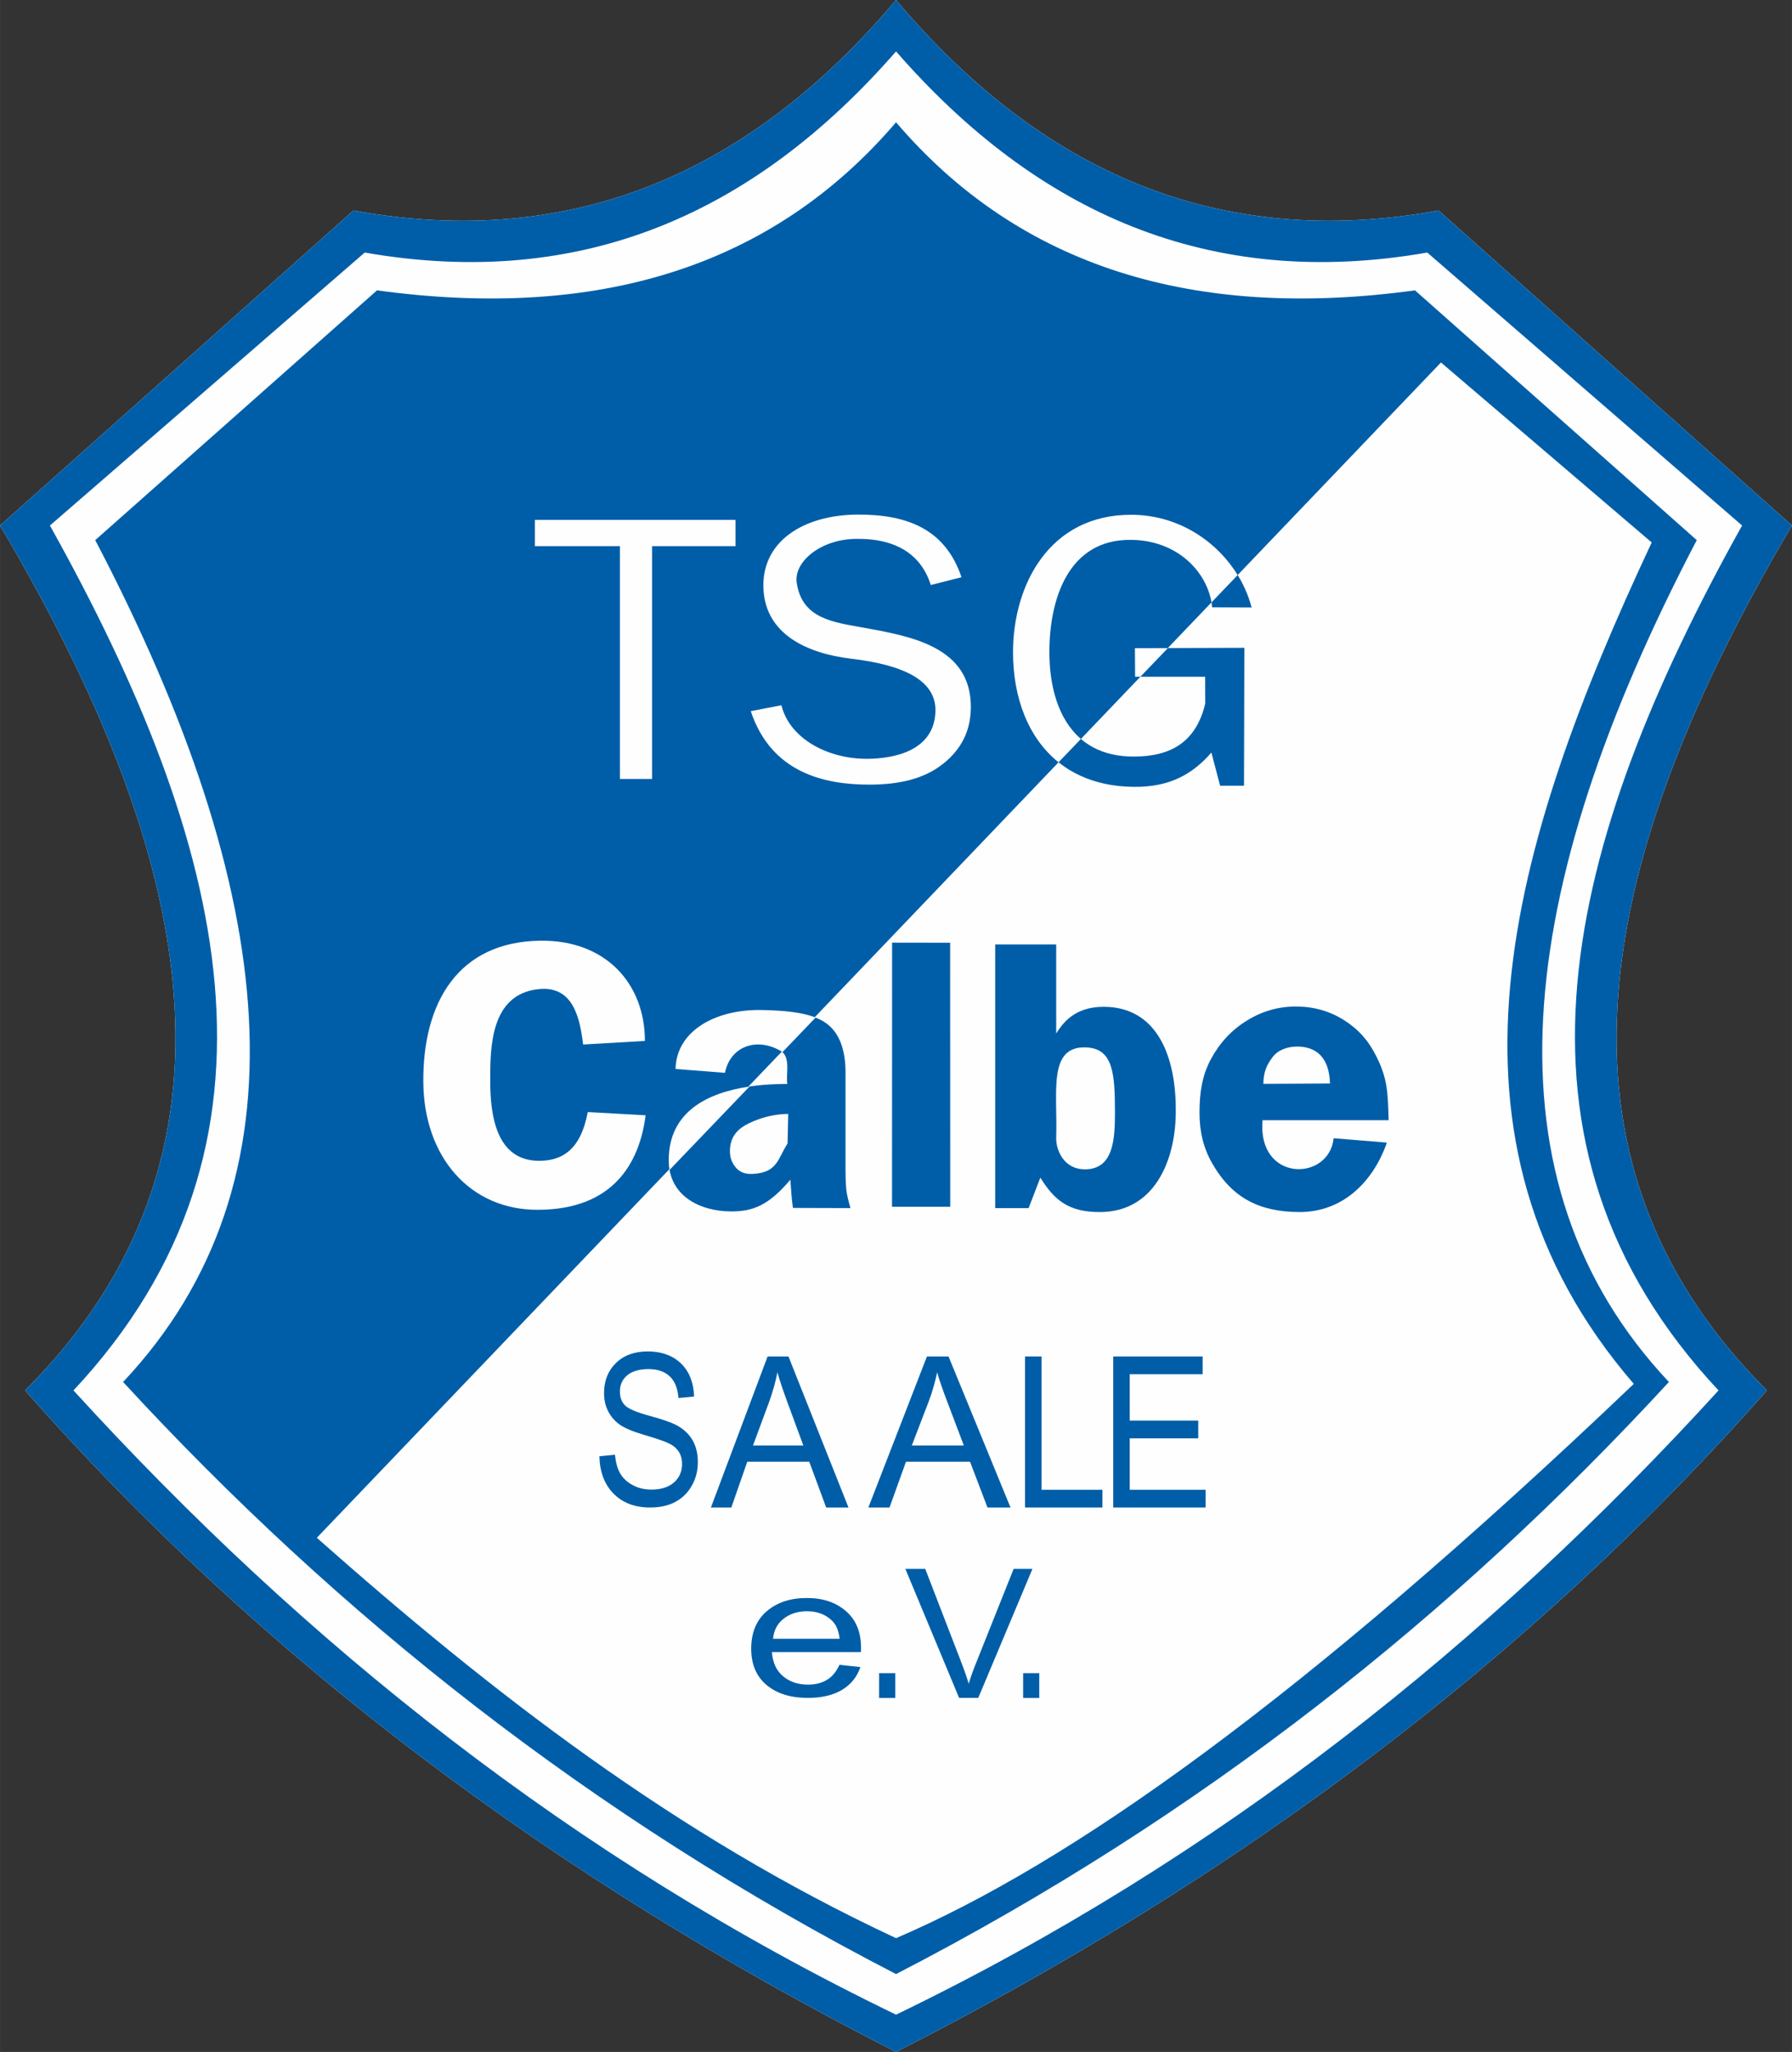<?xml version="1.0" encoding="UTF-8"?>
<!DOCTYPE svg PUBLIC "-//W3C//DTD SVG 1.1//EN" "http://www.w3.org/Graphics/SVG/1.1/DTD/svg11.dtd">
<!-- Creator: CorelDRAW X7 -->
<svg xmlns="http://www.w3.org/2000/svg" xml:space="preserve" width="200.888mm" height="229.97mm" version="1.1" style="shape-rendering:geometricPrecision; text-rendering:geometricPrecision; image-rendering:optimizeQuality; fill-rule:evenodd; clip-rule:evenodd"
viewBox="0 0 20007 22904"
 xmlns:xlink="http://www.w3.org/1999/xlink">
 <rect x="0" y="0" width="20007" height="22904" fill="#333333" stroke="none"/>
 <defs>
  <style type="text/css">
   <![CDATA[
    .fil4 {fill:none;fill-rule:nonzero}
    .fil0 {fill:#FEFEFE}
    .fil1 {fill:#005EA8}
    .fil3 {fill:#FEFEFE;fill-rule:nonzero}
    .fil2 {fill:#005EA8;fill-rule:nonzero}
   ]]>
  </style>
 </defs>
 <g id="Ebene_x0020_1">
  <path class="fil0" d="M10004 0c1609,1906 3588,2798 6058,2350l3945 3516c-2175,3677 -2902,7032 -280,9654 -2650,3010 -5915,5449 -9723,7384 -3808,-1935 -7073,-4374 -9724,-7384 2623,-2622 1895,-5977 -280,-9654l3945 -3516c2470,448 4450,-444 6059,-2350z"/>
  <path class="fil0" d="M10004 574c-1567,1795 -3494,2671 -5932,2245l-3515 3047c1978,3545 2842,6897 263,9654 2588,2836 5584,5228 9184,6968 3599,-1740 6596,-4132 9183,-6968 -2579,-2757 -1715,-6109 263,-9654l-3515 -3047c-2438,426 -4365,-450 -5931,-2245z"/>
  <path class="fil1" d="M10004 1365c-1383,1617 -3330,2213 -5795,1876l-3146 2788c2054,3923 2417,7160 311,9397 2397,2602 5220,4850 8630,6609 3409,-1759 6232,-4007 8629,-6609 -2105,-2237 -1743,-5474 311,-9397l-3146 -2788c-2464,337 -4412,-259 -5794,-1876zm8237 14082c-2360,-2732 -1385,-6011 200,-9392l-2353 -2009 -12551 13119c1940,1717 3992,3315 6467,4469 1932,-829 4506,-2631 8237,-6187zm-10029 -9351l-932 0 0 2599 -359 0 0 -2599 -949 0 0 -293 2240 0 0 293zm1492 2662c-491,0 -1091,-126 -1322,-820l342 -66c93,377 525,602 963,598 297,-3 744,-89 757,-530 12,-418 -532,-538 -946,-588 -496,-60 -948,-277 -974,-773 -29,-539 453,-833 1053,-835 552,-2 976,161 1158,699l-343 87c-103,-328 -373,-523 -839,-515 -398,6 -691,260 -658,488 58,405 411,442 740,502 517,95 1219,206 1204,907 -6,249 -105,453 -314,617 -210,165 -484,229 -821,229z"/>
  <path class="fil1" d="M10004 574c-1567,1795 -3494,2671 -5932,2245l-3515 3047c1978,3545 2842,6897 263,9654 2588,2836 5584,5228 9184,6968 3599,-1740 6596,-4132 9183,-6968 -2579,-2757 -1715,-6109 263,-9654l-3515 -3047c-2438,426 -4365,-450 -5931,-2245zm0 -574c1609,1906 3588,2798 6058,2350l3945 3516c-2175,3677 -2902,7032 -280,9654 -2650,3010 -5915,5449 -9723,7384 -3808,-1935 -7073,-4374 -9724,-7384 2623,-2622 1895,-5977 -280,-9654l3945 -3516c2470,448 4450,-444 6059,-2350z"/>
  <path class="fil2" d="M12658 8783c-915,-9 -1348,-691 -1348,-1503 0,-750 406,-1538 1324,-1534 664,3 1194,476 1340,1035l-441 -2c-31,-359 -357,-745 -898,-753 -715,-12 -919,673 -919,1252 0,579 227,1167 941,1167 417,0 696,-163 799,-590l-1 -301 -782 0 -2 -319 1222 -4 -4 1539 -267 0 -97 -370c-196,225 -446,388 -867,383z"/>
  <path class="fil2" d="M9695 16827l654 -1686 241 0 692 1686 -257 0 -195 -511 -715 0 -184 511 -236 0zm485 -692l581 0 -177 -467c-55,-143 -96,-260 -121,-350 -23,108 -53,216 -93,322l-190 495z"/>
  <path class="fil2" d="M7937 16827l633 -1686 233 0 670 1686 -249 0 -189 -511 -692 0 -178 511 -228 0zm470 -692l562 0 -172 -467c-53,-143 -93,-260 -117,-350 -22,108 -52,216 -90,322l-183 495z"/>
  <path class="fil2" d="M6692 16255l174 -17c9,93 30,165 63,217 32,52 79,93 139,124 60,32 129,48 204,48 109,0 193,-27 253,-80 60,-53 90,-122 90,-207 0,-50 -11,-93 -33,-130 -22,-37 -55,-68 -99,-91 -44,-24 -139,-58 -286,-101 -130,-38 -222,-77 -278,-116 -55,-39 -98,-89 -129,-149 -31,-60 -46,-128 -46,-204 0,-136 44,-248 132,-334 88,-87 207,-130 356,-130 103,0 193,20 270,61 76,40 136,99 179,174 42,76 65,166 68,268l-174 17c-9,-110 -42,-191 -99,-243 -56,-53 -135,-80 -237,-80 -103,0 -182,24 -237,70 -54,46 -81,106 -81,179 0,68 20,121 60,159 39,37 129,75 269,113 136,37 232,70 287,97 85,42 148,98 191,169 42,70 63,153 63,251 0,96 -22,184 -67,263 -45,80 -107,140 -185,182 -77,41 -171,62 -281,62 -170,0 -307,-52 -408,-155 -101,-102 -154,-242 -158,-417z"/>
  <polygon class="fil2" points="11444,16827 11444,15141 11628,15141 11628,16629 12308,16629 12308,16827 "/>
  <polygon class="fil2" points="12429,16827 12429,15141 13427,15141 13427,15339 12613,15339 12613,15857 13378,15857 13378,16055 12613,16055 12613,16629 13460,16629 13460,16827 "/>
  <path class="fil2" d="M9372 18583l234 25c-37,109 -105,194 -204,254 -100,60 -227,90 -381,90 -195,0 -349,-48 -463,-144 -114,-96 -171,-231 -171,-404 0,-180 57,-319 172,-418 116,-100 265,-149 449,-149 178,0 323,48 436,146 113,97 169,234 169,410 0,11 0,27 -1,48l-994 0c9,117 50,207 124,269 75,63 168,94 279,94 82,0 153,-18 211,-53 59,-35 105,-91 140,-168zm-741 -291l743 0c-10,-90 -38,-157 -85,-202 -72,-70 -165,-105 -280,-105 -103,0 -190,28 -261,84 -70,55 -109,130 -117,223z"/>
  <path class="fil2" d="M10708 18952l-600 -1440 222 0 404 1047c32,83 60,162 81,235 24,-78 52,-157 84,-235l418 -1047 210 0 -605 1440 -214 0z"/>
  <rect class="fil1" x="9815" y="18676" width="180" height="277"/>
  <rect class="fil1" x="11423" y="18676" width="180" height="277"/>
  <path class="fil3" d="M6562 12413l646 36c-69,539 -366,1051 -1198,1055 -765,5 -1278,-593 -1284,-1425 -7,-892 391,-1570 1313,-1579 727,-6 1161,482 1161,1119l-690 40c-38,-321 -122,-658 -498,-618 -540,57 -539,658 -539,1020 0,370 58,905 558,896 244,-4 452,-120 531,-544z"/>
  <path class="fil4" d="M9440 11973l0 1077c0,98 3,172 8,223 5,51 21,122 47,212l-642 -2c-12,-70 -24,-232 -29,-315 -248,295 -428,354 -659,354 -353,0 -699,-175 -699,-571 0,-717 755,-852 1325,-852 -22,-86 44,-300 -74,-368 -273,-158 -565,-49 -623,244l-552 -43c10,-435 461,-670 968,-658 318,7 563,39 715,148 151,110 215,304 215,551zm-640 461c-235,1 -434,94 -507,143 -104,70 -144,165 -144,272 0,75 25,139 73,191 49,53 113,67 183,63 278,-13 279,-174 388,-339l7 -330z"/>
  <polygon class="fil2" points="9959,13470 9960,10522 10608,10523 10609,13470 "/>
  <path class="fil2" d="M11111 13485l0 -2943 681 0 0 994c68,-106 196,-298 530,-298 587,0 816,538 805,1197 -9,539 -248,1086 -835,1094 -369,5 -525,-141 -677,-384l-131 340 -373 0zm681 -790c-5,127 74,355 318,357 326,3 338,-346 338,-636 0,-437 -21,-715 -326,-725 -426,-14 -313,505 -330,1004z"/>
  <path class="fil2" d="M14890 12705l594 49c-148,426 -484,777 -978,775 -439,-2 -749,-152 -973,-545 -97,-170 -141,-352 -141,-565 0,-214 27,-410 126,-594 97,-182 231,-327 400,-431 169,-106 352,-159 550,-159 199,0 378,51 538,152 160,102 271,225 361,405 130,258 127,422 137,712l-1408 0c-60,694 742,688 794,201zm-785 -607l744 -4c-9,-304 -165,-412 -367,-412 -100,0 -211,33 -274,118 -64,84 -101,163 -103,298z"/>
  <path class="fil2" d="M9440 11973l0 1077c0,98 3,172 8,223 5,51 21,122 47,212l-642 -2c-12,-70 -24,-232 -29,-315 -248,295 -428,354 -659,354 -353,0 -699,-175 -699,-571 0,-717 755,-852 1325,-852 -22,-86 44,-300 -74,-368 -273,-158 -565,-49 -623,244l-552 -43c10,-435 461,-670 968,-658 318,7 563,39 715,148 151,110 215,304 215,551zm-640 461c-235,1 -434,94 -507,143 -104,70 -144,165 -144,272 0,75 25,139 73,191 49,53 113,67 183,63 278,-13 279,-174 388,-339l7 -330z"/>
  <path class="fil0" d="M7475 13059c-6,-34 -9,-70 -9,-108 0,-547 440,-755 902,-823l-893 931zm1261 -1315c-6,-5 -12,-9 -19,-13 -273,-158 -565,-49 -623,244l-552 -43c10,-435 461,-670 968,-658 245,5 447,25 596,84l-370 386z"/>
  <path class="fil0" d="M11818 8509c-342,-275 -508,-727 -508,-1229 0,-750 406,-1538 1324,-1534 513,2 946,286 1184,673l-292 305c-58,-343 -378,-690 -891,-698 -715,-12 -919,673 -919,1252 0,373 94,749 352,970l-250 261zm914 -955l-59 0 -2 -319 368 -1 -307 320z"/>
 </g>
</svg>
